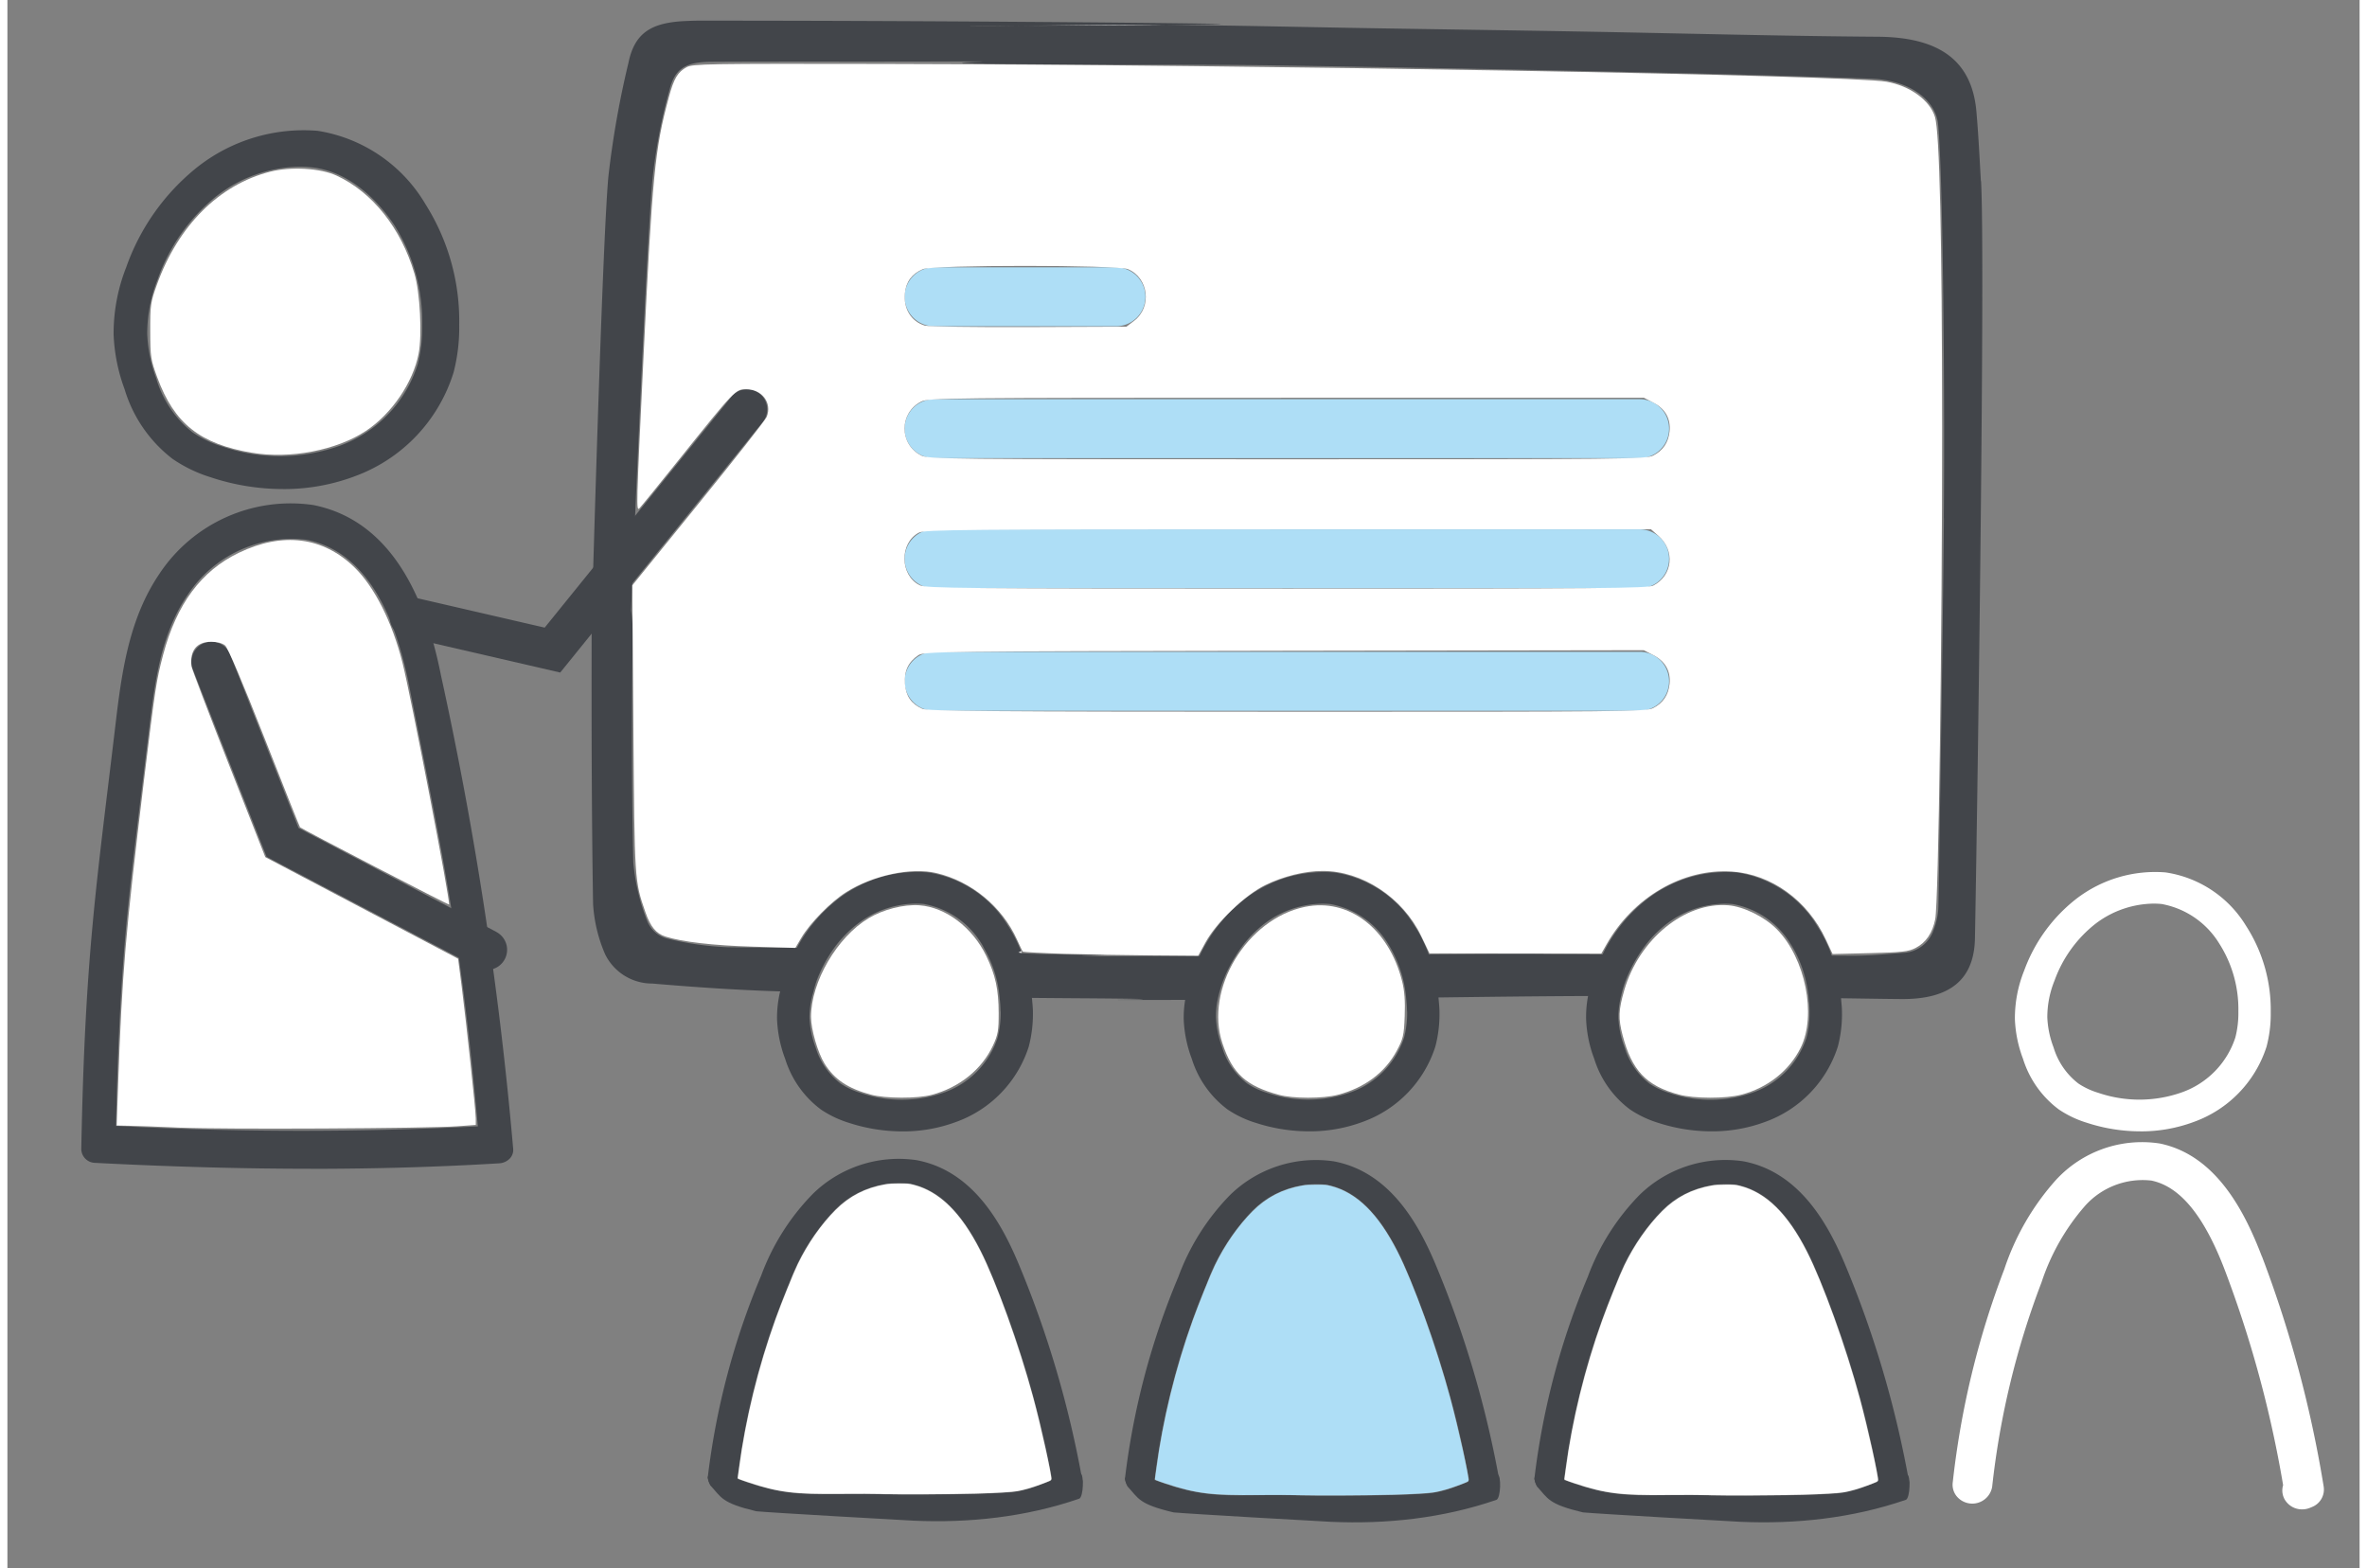 <?xml version="1.0" encoding="UTF-8" standalone="no"?>
<svg xmlns:dc="http://purl.org/dc/elements/1.1/" xmlns:cc="http://creativecommons.org/ns#" xmlns:rdf="http://www.w3.org/1999/02/22-rdf-syntax-ns#" xmlns:svg="http://www.w3.org/2000/svg" xmlns="http://www.w3.org/2000/svg" xmlns:sodipodi="http://sodipodi.sourceforge.net/DTD/sodipodi-0.dtd" xmlns:inkscape="http://www.inkscape.org/namespaces/inkscape" width="80" height="53" viewBox="0 0 31.75 21.167" version="1.1" id="svg1484" inkscape:version="1.0.2 (e86c870879, 2021-01-15)" sodipodi:docname="Trainings-Icon-blau-80.svg">
  <rect x="0" y="0" width="31.75" height="21.167" fill="#808080" stroke="none"/>
  <defs id="defs1478"/>
  <sodipodi:namedview id="base" pagecolor="#ffffff" bordercolor="#666666" borderopacity="1.0" inkscape:pageopacity="0.0" inkscape:pageshadow="2" inkscape:zoom="1.4" inkscape:cx="400" inkscape:cy="45.714285" inkscape:document-units="mm" inkscape:current-layer="layer1" inkscape:document-rotation="0" showgrid="false" units="px" inkscape:window-width="1920" inkscape:window-height="1017" inkscape:window-x="-8" inkscape:window-y="-8" inkscape:window-maximized="1"/>
  <g inkscape:label="Ebene 1" inkscape:groupmode="layer" id="layer1">
    <g id="g1592" transform="matrix(0.265,0,0,0.265,-3.773,-1.576)">
      <path id="Pfad_110510" data-name="Pfad 110510" d="m 129.073,69.945 c -0.839,-2.185 -2.283,-5.156 -5.202,-5.756 a 5.955,5.955 0 0 0 -5.306,1.877 12.912,12.912 0 0 0 -2.612,4.523 43.766,43.766 0 0 0 -2.629,10.88 0.928,0.928 0 0 0 0.177,0.655 1.028,1.028 0 0 0 1.833,-0.451 41.865,41.865 0 0 1 2.517,-10.419 11.249,11.249 0 0 1 2.2,-3.872 3.934,3.934 0 0 1 3.391,-1.305 c 1.458,0.3 2.678,1.781 3.732,4.533 a 58,58 0 0 1 2.98,10.979 0.932,0.932 0 0 0 0.064,0.7 1.012,1.012 0 0 0 0.907,0.535 1.062,1.062 0 0 0 0.41,-0.083 l 0.1,-0.042 a 0.957,0.957 0 0 0 0.586,-1.031 59.926,59.926 0 0 0 -3.143,-11.722" fill="#ffffff"/>
      <path id="Pfad_110511" data-name="Pfad 110511" d="m 122.877,63.57 a 8.75,8.75 0 0 1 -2.711,-0.434 5.31,5.31 0 0 1 -1.435,-0.68 5.106,5.106 0 0 1 -1.826,-2.581 6.379,6.379 0 0 1 -0.413,-2.019 6.494,6.494 0 0 1 0.473,-2.475 8.179,8.179 0 0 1 2.646,-3.647 6.591,6.591 0 0 1 4.557,-1.352 5.787,5.787 0 0 1 4.091,2.71 7.877,7.877 0 0 1 1.264,4.407 6.474,6.474 0 0 1 -0.212,1.755 6.026,6.026 0 0 1 -3.7,3.834 7.687,7.687 0 0 1 -2.734,0.483 m 0.676,-11.6 a 4.977,4.977 0 0 0 -2.97,1.037 6.458,6.458 0 0 0 -2.072,2.883 4.942,4.942 0 0 0 -0.368,1.877 4.839,4.839 0 0 0 0.318,1.525 3.647,3.647 0 0 0 1.267,1.843 3.813,3.813 0 0 0 1.018,0.474 6.485,6.485 0 0 0 4.25,-0.026 4.418,4.418 0 0 0 2.724,-2.79 4.96,4.96 0 0 0 0.155,-1.33 6.209,6.209 0 0 0 -0.983,-3.473 4.355,4.355 0 0 0 -2.925,-2 c -0.137,-0.014 -0.274,-0.02 -0.411,-0.02" fill="#ffffff"/>
      <g id="g8">
        <path id="Pfad_110499" data-name="Pfad 110499" d="m 52.56,26.001 a 1.029,1.029 0 0 0 -1.443,0.153 l -9.512,11.76 -6.638,-1.533 a 1.025,1.025 0 0 0 -1.231,0.768 1.027,1.027 0 0 0 0.768,1.23 l 7.892,1.823 10.317,-12.759 A 1.028,1.028 0 0 0 52.56,26" fill="#ffffff" style="fill:#42454a;fill-opacity:1"/>
        <path id="Pfad_110500" data-name="Pfad 110500" d="m 28.273,30.856 a 11.7,11.7 0 0 1 -3.7,-0.606 7.148,7.148 0 0 1 -1.928,-0.934 7.009,7.009 0 0 1 -2.438,-3.544 9.009,9.009 0 0 1 -0.56,-2.789 9.179,9.179 0 0 1 0.641,-3.42 11.358,11.358 0 0 1 3.588,-5.076 8.755,8.755 0 0 1 6.163,-1.877 7.785,7.785 0 0 1 5.5,3.749 11.127,11.127 0 0 1 1.712,6.123 9.1,9.1 0 0 1 -0.284,2.422 8.222,8.222 0 0 1 -4.981,5.281 10.246,10.246 0 0 1 -3.715,0.672 m 0.851,-16.419 a 7.038,7.038 0 0 0 -4.267,1.524 9.439,9.439 0 0 0 -2.967,4.221 7.473,7.473 0 0 0 -0.528,2.779 7.3,7.3 0 0 0 0.459,2.257 5.445,5.445 0 0 0 1.852,2.751 5.537,5.537 0 0 0 1.478,0.708 9.046,9.046 0 0 0 6.056,-0.041 6.476,6.476 0 0 0 3.934,-4.147 7.413,7.413 0 0 0 0.227,-1.967 9.262,9.262 0 0 0 -1.41,-5.093 c -0.536,-0.816 -2.022,-2.739 -4.24,-2.962 -0.2,-0.019 -0.393,-0.03 -0.591,-0.03" fill="#ffffff" style="fill:#42454a;fill-opacity:1"/>
        <path id="Pfad_110501" data-name="Pfad 110501" d="m 29.685,65.476 c -3.466,0 -7.1,-0.1 -10.964,-0.3 A 0.718,0.718 0 0 1 18,64.486 c 0.19,-9.92 0.768,-13.416 1.771,-21.87 0.317,-2.671 0.723,-5.251 2.211,-7.446 a 8.02,8.02 0 0 1 7.837,-3.5 c 3.306,0.658 5.5,3.583 6.506,8.694 A 188.376,188.376 0 0 1 40,64.465 a 0.633,0.633 0 0 1 -0.183,0.5 0.808,0.808 0 0 1 -0.528,0.234 c -3.071,0.186 -6.259,0.28 -9.607,0.28 M 19.765,63.293 A 179,179 0 0 0 38.2,63.316 C 37.383,54.157 36.516,49.967 34.683,40.791 33.811,36.423 32.059,33.95 29.476,33.441 a 6.337,6.337 0 0 0 -6.044,2.783 c -1.3,1.894 -1.652,4.138 -1.953,6.661 -0.953,7.961 -1.513,11.1 -1.709,20.4" fill="#ffffff" style="fill:#42454a;fill-opacity:1"/>
        <path id="Pfad_110502" data-name="Pfad 110502" d="M 39.143,53.412 29.067,48.12 25.587,39.283 a 1.025,1.025 0 1 0 -1.908,0.751 l 3.721,9.451 0.039,0.1 10.751,5.648 a 1.056,1.056 0 0 0 0.474,0.116 1.026,1.026 0 0 0 0.478,-1.934" fill="#ffffff" style="fill:#42454a;fill-opacity:1"/>
        <path id="Pfad_110503" data-name="Pfad 110503" d="m 65.861,54.369 0.014,0.037 c 0.035,-0.012 0.048,-0.025 -0.014,-0.037" fill="#ffffff"/>
        <path id="Pfad_110504" data-name="Pfad 110504" d="m 65.817,7.262 c 2.161,-0.014 5.222,-0.032 7.434,-0.05 -0.243,0 -0.487,-0.009 -0.731,-0.01 -2.238,-0.012 -4.473,0.034 -6.7,0.06" fill="#ffffff"/>
        <path id="Pfad_110506" data-name="Pfad 110506" d="m 65.907,54.495 c -0.011,-0.03 -0.022,-0.06 -0.033,-0.09 -0.082,0.03 -0.279,0.06 0.033,0.09" fill="#ffffff"/>
        <path id="Pfad_110509" data-name="Pfad 110509" d="m 114.759,15.171 c -0.066,-1.18 -0.124,-2.361 -0.227,-3.538 C 114.304,9.024 112.636,7.842 109.519,7.819 104.435,7.782 99.38,7.642 94.345,7.553 90.799,7.49 87.264,7.442 83.741,7.384 80.218,7.326 76.741,7.241 73.252,7.213 71.041,7.232 67.98,7.249 65.819,7.263 65.067,7.272 64.312,7.288 63.56,7.287 c -0.975,0 0.252,-0.011 2.259,-0.024 2.23,-0.026 4.465,-0.073 6.7,-0.06 0.243,0 0.487,0.008 0.73,0.01 C 75.365,7.199 76.698,7.175 75.7,7.158 72.638,7.106 61.074,6.999 49.471,6.999 c -0.227,0 -0.453,0.01 -0.68,0.019 -1.756,0.075 -2.607,0.6 -2.92,2.131 a 47.477,47.477 0 0 0 -1.024,5.81 c -0.325,3.622 -0.85,22.68 -0.85,22.68 -0.009,4.771 -0.006,9.549 0.072,14.333 a 7.515,7.515 0 0 0 0.616,2.583 2.66,2.66 0 0 0 2.394,1.487 c 2.162,0.184 4.339,0.333 6.519,0.4 a 5.72,5.72 0 0 0 -0.158,1.418 6.4,6.4 0 0 0 0.414,2.02 5.1,5.1 0 0 0 1.825,2.581 5.412,5.412 0 0 0 1.435,0.68 8.789,8.789 0 0 0 2.713,0.432 7.716,7.716 0 0 0 2.734,-0.482 6.024,6.024 0 0 0 3.7,-3.834 6.525,6.525 0 0 0 0.212,-1.755 c 0,-0.247 -0.031,-0.486 -0.05,-0.729 0.645,0.007 1.373,0.012 2.226,0.018 8.851,0.059 -3.33,0.1 5.579,0.084 a 5.53,5.53 0 0 0 -0.074,0.984 6.391,6.391 0 0 0 0.413,2.02 5.106,5.106 0 0 0 1.824,2.579 5.378,5.378 0 0 0 1.435,0.68 8.782,8.782 0 0 0 2.711,0.432 7.712,7.712 0 0 0 2.734,-0.482 6.023,6.023 0 0 0 3.7,-3.834 6.482,6.482 0 0 0 0.211,-1.755 c 0,-0.254 -0.031,-0.5 -0.051,-0.748 2.535,-0.032 5.073,-0.064 7.62,-0.074 a 5.66,5.66 0 0 0 -0.1,1.179 6.363,6.363 0 0 0 0.414,2.02 5.1,5.1 0 0 0 1.826,2.582 5.4,5.4 0 0 0 1.435,0.68 8.789,8.789 0 0 0 2.713,0.432 7.717,7.717 0 0 0 2.734,-0.482 6.024,6.024 0 0 0 3.7,-3.834 6.483,6.483 0 0 0 0.211,-1.755 c 0,-0.242 -0.03,-0.473 -0.048,-0.708 1.021,0.014 2.041,0.032 3.064,0.041 2.471,0.022 3.717,-0.979 3.757,-3.092 0.151,-8.109 0.524,-34.765 0.311,-38.57 m -49.939,42.3 a 4.92,4.92 0 0 1 -0.155,1.33 4.413,4.413 0 0 1 -2.723,2.79 6.5,6.5 0 0 1 -4.25,0.026 3.8,3.8 0 0 1 -1.019,-0.476 3.64,3.64 0 0 1 -1.275,-1.841 4.818,4.818 0 0 1 -0.316,-1.529 4.506,4.506 0 0 1 0.194,-1.279 6.1,6.1 0 0 1 0.175,-0.6 7.091,7.091 0 0 1 0.888,-1.657 5.878,5.878 0 0 1 1.188,-1.228 4.973,4.973 0 0 1 2.97,-1.036 4.094,4.094 0 0 1 0.41,0.019 4.35,4.35 0 0 1 2.925,2 c 0.064,0.093 0.11,0.2 0.167,0.3 a 6.048,6.048 0 0 1 0.768,2.462 6.956,6.956 0 0 1 0.048,0.713 m 20.711,0 a 4.966,4.966 0 0 1 -0.155,1.33 4.418,4.418 0 0 1 -2.724,2.79 6.5,6.5 0 0 1 -4.25,0.026 3.777,3.777 0 0 1 -1.018,-0.476 3.648,3.648 0 0 1 -1.272,-1.835 4.845,4.845 0 0 1 -0.318,-1.525 4.031,4.031 0 0 1 0.086,-0.913 6.151,6.151 0 0 1 0.281,-0.965 7.239,7.239 0 0 1 0.641,-1.267 6.016,6.016 0 0 1 1.436,-1.618 4.97,4.97 0 0 1 2.969,-1.036 c 0.137,0 0.275,0.006 0.411,0.019 a 4.356,4.356 0 0 1 2.925,2 5.274,5.274 0 0 1 0.322,0.578 6.177,6.177 0 0 1 0.614,2.2 c 0.022,0.23 0.045,0.46 0.047,0.7 m 20.5,0 a 4.92,4.92 0 0 1 -0.155,1.33 4.419,4.419 0 0 1 -2.723,2.79 6.5,6.5 0 0 1 -4.252,0.026 3.811,3.811 0 0 1 -1.018,-0.476 3.64,3.64 0 0 1 -1.268,-1.843 4.818,4.818 0 0 1 -0.319,-1.525 4.347,4.347 0 0 1 0.138,-1.091 6.024,6.024 0 0 1 0.23,-0.787 7.126,7.126 0 0 1 0.679,-1.328 6,6 0 0 1 1.4,-1.557 4.973,4.973 0 0 1 2.969,-1.036 4.1,4.1 0 0 1 0.411,0.019 4.35,4.35 0 0 1 2.925,2 5.18,5.18 0 0 1 0.343,0.613 6.233,6.233 0 0 1 0.594,2.162 c 0.023,0.23 0.047,0.46 0.047,0.7 m 6.845,-25.127 c -0.065,6.563 -0.173,13.137 -0.279,19.723 a 3.643,3.643 0 0 1 -0.259,1.28 1.7,1.7 0 0 1 -1.549,1.134 c -0.858,0.065 -1.718,0.148 -2.577,0.145 l -1.048,-0.006 a 7.087,7.087 0 0 0 -0.748,-1.523 5.787,5.787 0 0 0 -4.093,-2.71 6.588,6.588 0 0 0 -4.557,1.352 7.938,7.938 0 0 0 -2.275,2.821 c -1.645,-0.007 -3.292,-0.019 -4.932,-0.018 -1.31,0 -2.613,0.014 -3.919,0.022 a 7.106,7.106 0 0 0 -0.729,-1.467 5.787,5.787 0 0 0 -4.091,-2.71 6.585,6.585 0 0 0 -4.557,1.352 7.972,7.972 0 0 0 -2.305,2.9 c -0.224,0 -0.449,0 -0.674,0 -8.615,0.033 -4.165,-0.008 -4.165,-0.044 -2.787,-0.034 -3.849,-0.069 -4.213,-0.1 -0.312,-0.031 -0.116,-0.06 -0.033,-0.09 -0.006,-0.012 -0.009,-0.025 -0.015,-0.037 a 6.963,6.963 0 0 0 -0.656,-1.275 5.787,5.787 0 0 0 -4.093,-2.71 6.588,6.588 0 0 0 -4.557,1.352 7.841,7.841 0 0 0 -2.1,2.486 C 53.277,54.213 52.103,54.213 50.931,54.192 A 15.2,15.2 0 0 1 47.789,53.736 1.5,1.5 0 0 1 46.85,52.915 10.668,10.668 0 0 1 46.118,49.861 C 46.032,46.015 46.034,42.169 46.088,38.33 a 8.206,8.206 0 0 0 -0.082,-1.294 c 0,0 0.741,-17.951 1.085,-21.915 a 28.175,28.175 0 0 1 0.88,-4.627 c 0.279,-1.076 0.835,-1.388 2.105,-1.4 3.66,-0.022 8.516,0 12.2,-0.017 5.256,-0.018 -4.858,0.082 5.456,0.154 3.655,0.026 7.326,-0.008 11,0.047 q 9.709,0.145 19.532,0.369 5.456,0.117 10.944,0.311 c 1.856,0.067 3.253,1.043 3.373,2.333 0.259,2.764 0.345,14.438 0.289,20.045" fill="#ffffff" style="fill:#42454a;fill-opacity:1"/>
        <path id="Pfad_110578" data-name="Pfad 110578" d="M 97.378,29.281 H 61.439 a 1.5,1.5 0 1 1 0,-3 h 35.939 a 1.5,1.5 0 1 1 0,3" fill="#aedef6"/>
        <path id="Pfad_110579" data-name="Pfad 110579" d="M 97.378,35.91 H 61.439 a 1.5,1.5 0 0 1 0,-3 h 35.939 a 1.5,1.5 0 0 1 0,3" fill="#aedef6"/>
        <path id="Pfad_110580" data-name="Pfad 110580" d="M 97.378,42.148 H 61.439 a 1.5,1.5 0 0 1 0,-3 h 35.939 a 1.5,1.5 0 0 1 0,3" fill="#aedef6"/>
        <path id="Pfad_110581" data-name="Pfad 110581" d="m 70.704,22.564 h -9.265 a 1.5,1.5 0 0 1 0,-3 h 9.265 a 1.5,1.5 0 0 1 0,3" fill="#aedef6"/>
        <path style="fill:#ffffff;fill-opacity:1;stroke-width:0.353" d="m 23.073,63.385 c -1.04,-0.046 -2.202,-0.09 -2.581,-0.097 l -0.69,-0.013 0.072,-2.026 c 0.203,-5.736 0.376,-7.774 1.317,-15.535 0.575,-4.743 0.629,-5.098 0.982,-6.428 0.683,-2.574 1.94,-4.265 3.856,-5.185 2.234,-1.072 4.285,-0.814 5.884,0.742 1.02,0.993 1.926,2.789 2.446,4.849 0.438,1.735 2.457,12.221 2.374,12.327 -0.023,0.03 -7.443,-3.817 -7.589,-3.934 -0.019,-0.015 -0.835,-2.063 -1.813,-4.55 -1.114,-2.833 -1.862,-4.593 -2.004,-4.711 -0.141,-0.118 -0.407,-0.189 -0.705,-0.189 -0.739,0 -1.099,0.44 -1.011,1.24 0.013,0.117 0.865,2.354 1.893,4.971 l 1.87,4.758 4.91,2.587 4.91,2.587 0.182,1.411 c 0.248,1.93 0.715,6.307 0.717,6.718 l 0.001,0.336 -0.946,0.07 c -1.491,0.111 -11.984,0.163 -14.076,0.07 z" id="path1"/>
        <path style="fill:#ffffff;fill-opacity:1;stroke-width:0.353" d="m 26.71,29.011 c -2.658,-0.446 -3.971,-1.487 -4.836,-3.831 -0.337,-0.913 -0.359,-1.058 -0.362,-2.378 -0.003,-1.312 0.019,-1.468 0.34,-2.357 1.088,-3.011 3.163,-5.083 5.759,-5.751 1.06,-0.273 2.561,-0.186 3.389,0.196 1.829,0.844 3.286,2.676 3.971,4.994 0.285,0.964 0.397,3.116 0.212,4.077 -0.282,1.465 -1.37,3.063 -2.679,3.931 -1.488,0.987 -3.853,1.444 -5.794,1.118 z" id="path2"/>
        <path style="fill:#ffffff;fill-opacity:1;stroke-width:0.353" d="m 58.227,61.704 c -1.173,-0.316 -1.853,-0.768 -2.358,-1.568 -0.348,-0.551 -0.699,-1.755 -0.699,-2.396 0,-1.786 1.328,-4.061 2.934,-5.025 0.747,-0.448 1.795,-0.715 2.585,-0.658 1.345,0.097 2.707,1.128 3.408,2.579 0.468,0.967 0.63,1.716 0.632,2.911 0.002,0.89 -0.037,1.109 -0.288,1.648 -0.572,1.225 -1.708,2.14 -3.126,2.517 -0.731,0.195 -2.35,0.19 -3.088,-0.009 z" id="path3"/>
        <path style="fill:#ffffff;fill-opacity:1;stroke-width:0.353" d="m 78.999,61.709 c -1.679,-0.456 -2.359,-1.076 -2.874,-2.627 -0.918,-2.757 1.243,-6.331 4.199,-6.944 2.233,-0.464 4.277,1.097 4.954,3.782 0.124,0.491 0.163,1.015 0.133,1.783 -0.038,0.988 -0.076,1.15 -0.409,1.77 -0.592,1.104 -1.634,1.881 -2.997,2.236 -0.759,0.198 -2.277,0.198 -3.005,3.78e-4 z" id="path4"/>
        <path style="fill:#ffffff;fill-opacity:1;stroke-width:0.353" d="m 99.37,61.696 c -1.649,-0.441 -2.394,-1.227 -2.86,-3.017 -0.225,-0.864 -0.21,-1.281 0.085,-2.299 0.752,-2.598 3.093,-4.506 5.302,-4.323 0.787,0.065 1.852,0.592 2.474,1.224 1.447,1.471 2.03,4.369 1.211,6.028 -0.577,1.169 -1.684,2.045 -3.028,2.395 -0.796,0.207 -2.395,0.204 -3.184,-0.008 z" id="path5"/>
        <path style="fill:#ffffff;fill-opacity:1;stroke-width:0.353" d="m 68.064,54.527 c -1.14,-0.035 -2.09,-0.087 -2.112,-0.116 -0.021,-0.029 -0.152,-0.302 -0.29,-0.607 -0.762,-1.681 -2.319,-2.966 -4.105,-3.389 -1.28,-0.303 -3.229,0.111 -4.6,0.976 -0.782,0.494 -1.847,1.58 -2.288,2.332 l -0.296,0.504 -2.169,-0.063 c -2,-0.058 -3.61,-0.244 -4.45,-0.515 -0.476,-0.154 -0.763,-0.502 -1.019,-1.242 -0.554,-1.595 -0.553,-1.583 -0.612,-9.347 l -0.056,-7.298 3.371,-4.157 c 1.854,-2.286 3.419,-4.278 3.477,-4.426 0.282,-0.711 -0.236,-1.406 -1.048,-1.406 -0.547,0 -0.561,0.014 -3.451,3.62 -1,1.248 -1.889,2.342 -1.976,2.432 -0.178,0.184 -0.174,0.036 0.195,-7.619 0.454,-9.389 0.577,-10.654 1.298,-13.325 0.252,-0.934 0.449,-1.265 0.902,-1.513 0.309,-0.169 1.082,-0.182 9.899,-0.165 19.195,0.038 49.289,0.57 51.218,0.906 1.196,0.208 2.216,0.95 2.47,1.797 0.235,0.784 0.358,6.163 0.362,15.813 0.004,10.626 -0.185,24.202 -0.349,25.038 -0.14,0.713 -0.471,1.199 -1.003,1.474 -0.36,0.186 -0.687,0.223 -2.323,0.262 l -1.904,0.046 -0.344,-0.739 c -0.928,-1.994 -2.772,-3.327 -4.789,-3.462 -2.493,-0.166 -5.025,1.309 -6.387,3.721 l -0.259,0.458 -4.377,-0.006 -4.377,-0.006 -0.423,-0.885 C 85.309,51.661 83.247,50.302 81.218,50.308 c -0.905,0.003 -1.991,0.271 -2.908,0.719 -1.031,0.503 -2.495,1.907 -3.05,2.926 l -0.368,0.674 -2.378,-0.018 c -1.308,-0.01 -3.31,-0.046 -4.451,-0.082 z M 98.065,42.012 c 0.5,-0.255 0.778,-0.663 0.837,-1.23 0.067,-0.648 -0.222,-1.158 -0.835,-1.473 l -0.477,-0.244 -18.324,0.028 c -17.453,0.027 -18.338,0.038 -18.622,0.223 -0.512,0.336 -0.737,0.81 -0.69,1.454 0.047,0.63 0.322,1.027 0.889,1.279 0.266,0.118 3.609,0.145 18.588,0.148 17.179,0.004 18.286,-0.007 18.634,-0.185 z m 0.004,-6.239 c 0.995,-0.514 1.126,-1.779 0.264,-2.536 L 97.957,32.907 H 79.476 c -16.474,0 -18.517,0.018 -18.805,0.167 -1.006,0.52 -0.983,2.178 0.038,2.681 0.317,0.156 2.105,0.173 18.701,0.175 15.993,0.002 18.39,-0.018 18.659,-0.157 z m -0.004,-6.622 c 0.5,-0.255 0.778,-0.663 0.837,-1.23 0.067,-0.647 -0.222,-1.158 -0.833,-1.471 L 97.595,26.207 79.381,26.207 c -17.125,1.59e-4 -18.236,0.011 -18.59,0.189 -1.143,0.574 -1.143,2.181 0,2.755 0.354,0.178 1.467,0.189 18.64,0.189 17.174,0 18.286,-0.011 18.634,-0.189 z M 71.628,22.286 c 0.92,-0.702 0.741,-2.189 -0.317,-2.631 -0.521,-0.218 -9.933,-0.219 -10.444,-8.32e-4 -0.56,0.239 -0.859,0.642 -0.916,1.235 -0.075,0.786 0.323,1.429 1.016,1.641 0.17,0.052 2.55,0.086 5.289,0.075 l 4.98,-0.02 z" id="path6"/>
        <g id="g7" transform="matrix(0.917,0,0,0.917,4.934,5.391)">
          <path id="Pfad_49797-2" data-name="Pfad 49797" d="m 68.93,83.647 a 0.857,0.857 0 0 1 -0.751,-0.389 0.557,0.557 0 0 1 -0.018,-0.529 55.934,55.934 0 0 0 -3.42,-11.502 c -1.239,-2.954 -2.702,-4.549 -4.472,-4.877 A 5.018,5.018 0 0 0 56.14,67.781 11.703,11.703 0 0 0 53.57,71.892 40.426,40.426 0 0 0 50.695,82.747 0.806,0.806 0 0 1 49.791,83.349 0.724,0.724 0 0 1 49.053,82.617 41.499,41.499 0 0 1 52.014,71.459 12.819,12.819 0 0 1 54.899,66.903 6.827,6.827 0 0 1 60.644,65.045 c 3.161,0.59 4.747,3.563 5.667,5.751 a 57.293,57.293 0 0 1 3.546,12.044 0.653,0.653 0 0 1 -0.462,0.7 l -0.115,0.045 a 0.995,0.995 0 0 1 -0.349,0.062 z" fill="#1d1d1d" style="fill:#42454a;fill-opacity:1;stroke-width:0.737"/>
          <path id="Pfad_109831-5" data-name="Pfad 109831" d="m 50.694,82.747 c 3.051,1.146 4.329,0.784 7.541,0.842 1.459,0.066 5.979,0.025 7.229,-0.074 1.853,-0.028 2.985,-1.081 4.28,-1.076 0.214,0.051 0.177,1.287 -0.056,1.407 -2.994,1.034 -6.147,1.358 -9.183,1.225 -0.822,-0.041 -7.928,-0.444 -8.763,-0.524 -1.947,-0.464 -1.93,-0.769 -2.552,-1.439 -0.058,-0.082 -0.17,-0.4 -0.138,-0.489" fill="#1d1d1d" style="fill:#42454a;fill-opacity:1;stroke-width:0.604" sodipodi:nodetypes="ccccccccc"/>
          <path style="fill:#ffffff;fill-opacity:1;stroke-width:0.084" d="m 58.77,83.589 c -0.45,-0.013 -1.469,-0.016 -2.263,-0.008 -2.674,0.027 -3.521,-0.077 -5.223,-0.646 -0.535,-0.179 -0.581,-0.199 -0.57,-0.248 0.006,-0.03 0.041,-0.279 0.077,-0.553 0.349,-2.674 1.068,-5.606 2.025,-8.26 0.342,-0.95 0.989,-2.552 1.237,-3.063 0.548,-1.132 1.291,-2.196 2.094,-2.999 0.774,-0.774 1.637,-1.218 2.764,-1.422 0.177,-0.032 0.386,-0.044 0.767,-0.045 0.494,-0.001 0.54,0.003 0.802,0.071 1.446,0.375 2.63,1.54 3.698,3.636 0.887,1.741 2.163,5.279 2.942,8.158 0.436,1.611 1.052,4.393 1.011,4.56 -0.017,0.068 -0.061,0.088 -0.625,0.298 -0.437,0.162 -0.919,0.301 -1.252,0.36 -0.308,0.055 -1.202,0.108 -2.33,0.138 -1.405,0.038 -4.211,0.052 -5.153,0.025 z" id="path7"/>
        </g>
        <path id="Pfad_49797-2-3" data-name="Pfad 49797" d="m 89.394,82.155 a 0.786,0.786 0 0 1 -0.688,-0.356 0.511,0.511 0 0 1 -0.017,-0.485 51.293,51.293 0 0 0 -3.136,-10.547 C 84.416,68.057 83.075,66.594 81.452,66.294 a 4.602,4.602 0 0 0 -3.786,1.311 10.732,10.732 0 0 0 -2.357,3.771 37.071,37.071 0 0 0 -2.637,9.954 0.739,0.739 0 0 1 -0.829,0.552 0.664,0.664 0 0 1 -0.676,-0.671 38.055,38.055 0 0 1 2.715,-10.232 11.755,11.755 0 0 1 2.645,-4.178 6.26,6.26 0 0 1 5.268,-1.704 c 2.899,0.541 4.354,3.268 5.197,5.274 a 52.539,52.539 0 0 1 3.252,11.044 0.598,0.598 0 0 1 -0.424,0.642 l -0.105,0.041 a 0.912,0.912 0 0 1 -0.32,0.057 z" fill="#1d1d1d" style="fill:#42454a;fill-opacity:1;stroke-width:0.676"/>
        <path id="Pfad_109831-5-7" data-name="Pfad 109831" d="m 72.672,81.329 c 2.798,1.051 3.97,0.719 6.916,0.772 1.338,0.061 5.483,0.023 6.63,-0.068 1.699,-0.026 2.738,-0.991 3.924,-0.987 0.196,0.047 0.162,1.181 -0.051,1.29 -2.745,0.948 -5.637,1.246 -8.421,1.123 -0.754,-0.037 -7.27,-0.407 -8.036,-0.481 -1.786,-0.425 -1.77,-0.706 -2.34,-1.32 -0.053,-0.076 -0.156,-0.367 -0.127,-0.449" fill="#1d1d1d" style="fill:#42454a;fill-opacity:1;stroke-width:0.554" sodipodi:nodetypes="ccccccccc"/>
        <path style="fill:#aedef6;fill-opacity:1;stroke-width:0.077" d="m 80.077,82.101 c -0.413,-0.012 -1.347,-0.015 -2.076,-0.008 -2.452,0.025 -3.229,-0.071 -4.79,-0.592 -0.491,-0.164 -0.532,-0.182 -0.522,-0.228 0.006,-0.027 0.038,-0.255 0.071,-0.507 0.32,-2.452 0.979,-5.141 1.857,-7.575 0.314,-0.871 0.907,-2.34 1.134,-2.809 0.502,-1.038 1.184,-2.014 1.921,-2.75 0.71,-0.709 1.502,-1.117 2.534,-1.304 0.162,-0.029 0.354,-0.041 0.704,-0.041 0.453,-9.17e-4 0.495,0.003 0.736,0.065 1.326,0.344 2.412,1.412 3.391,3.334 0.814,1.597 1.984,4.841 2.697,7.481 0.399,1.477 0.965,4.029 0.927,4.182 -0.015,0.062 -0.056,0.081 -0.573,0.273 -0.401,0.149 -0.843,0.276 -1.148,0.33 -0.282,0.05 -1.102,0.099 -2.137,0.127 -1.289,0.035 -3.862,0.047 -4.726,0.023 z" id="path7-6"/>
        <g id="g7-5" transform="matrix(0.917,0,0,0.917,47.041,5.448)">
          <path id="Pfad_49797-2-0" data-name="Pfad 49797" d="m 68.93,83.647 a 0.857,0.857 0 0 1 -0.751,-0.389 0.557,0.557 0 0 1 -0.018,-0.529 55.934,55.934 0 0 0 -3.42,-11.502 c -1.239,-2.954 -2.702,-4.549 -4.472,-4.877 A 5.018,5.018 0 0 0 56.14,67.781 11.703,11.703 0 0 0 53.57,71.892 40.426,40.426 0 0 0 50.695,82.747 0.806,0.806 0 0 1 49.791,83.349 0.724,0.724 0 0 1 49.053,82.617 41.499,41.499 0 0 1 52.014,71.459 12.819,12.819 0 0 1 54.899,66.903 6.827,6.827 0 0 1 60.644,65.045 c 3.161,0.59 4.747,3.563 5.667,5.751 a 57.293,57.293 0 0 1 3.546,12.044 0.653,0.653 0 0 1 -0.462,0.7 l -0.115,0.045 a 0.995,0.995 0 0 1 -0.349,0.062 z" fill="#1d1d1d" style="fill:#42454a;fill-opacity:1;stroke-width:0.737"/>
          <path id="Pfad_109831-5-0" data-name="Pfad 109831" d="m 50.694,82.747 c 3.051,1.146 4.329,0.784 7.541,0.842 1.459,0.066 5.979,0.025 7.229,-0.074 1.853,-0.028 2.985,-1.081 4.28,-1.076 0.214,0.051 0.177,1.287 -0.056,1.407 -2.994,1.034 -6.147,1.358 -9.183,1.225 -0.822,-0.041 -7.928,-0.444 -8.763,-0.524 -1.947,-0.464 -1.93,-0.769 -2.552,-1.439 -0.058,-0.082 -0.17,-0.4 -0.138,-0.489" fill="#1d1d1d" style="fill:#42454a;fill-opacity:1;stroke-width:0.604" sodipodi:nodetypes="ccccccccc"/>
          <path style="fill:#ffffff;fill-opacity:1;stroke-width:0.084" d="m 58.77,83.589 c -0.45,-0.013 -1.469,-0.016 -2.263,-0.008 -2.674,0.027 -3.521,-0.077 -5.223,-0.646 -0.535,-0.179 -0.581,-0.199 -0.57,-0.248 0.006,-0.03 0.041,-0.279 0.077,-0.553 0.349,-2.674 1.068,-5.606 2.025,-8.26 0.342,-0.95 0.989,-2.552 1.237,-3.063 0.548,-1.132 1.291,-2.196 2.094,-2.999 0.774,-0.774 1.637,-1.218 2.764,-1.422 0.177,-0.032 0.386,-0.044 0.767,-0.045 0.494,-0.001 0.54,0.003 0.802,0.071 1.446,0.375 2.63,1.54 3.698,3.636 0.887,1.741 2.163,5.279 2.942,8.158 0.436,1.611 1.052,4.393 1.011,4.56 -0.017,0.068 -0.061,0.088 -0.625,0.298 -0.437,0.162 -0.919,0.301 -1.252,0.36 -0.308,0.055 -1.202,0.108 -2.33,0.138 -1.405,0.038 -4.211,0.052 -5.153,0.025 z" id="path7-9"/>
        </g>
      </g>
    </g>
  </g>
</svg>
